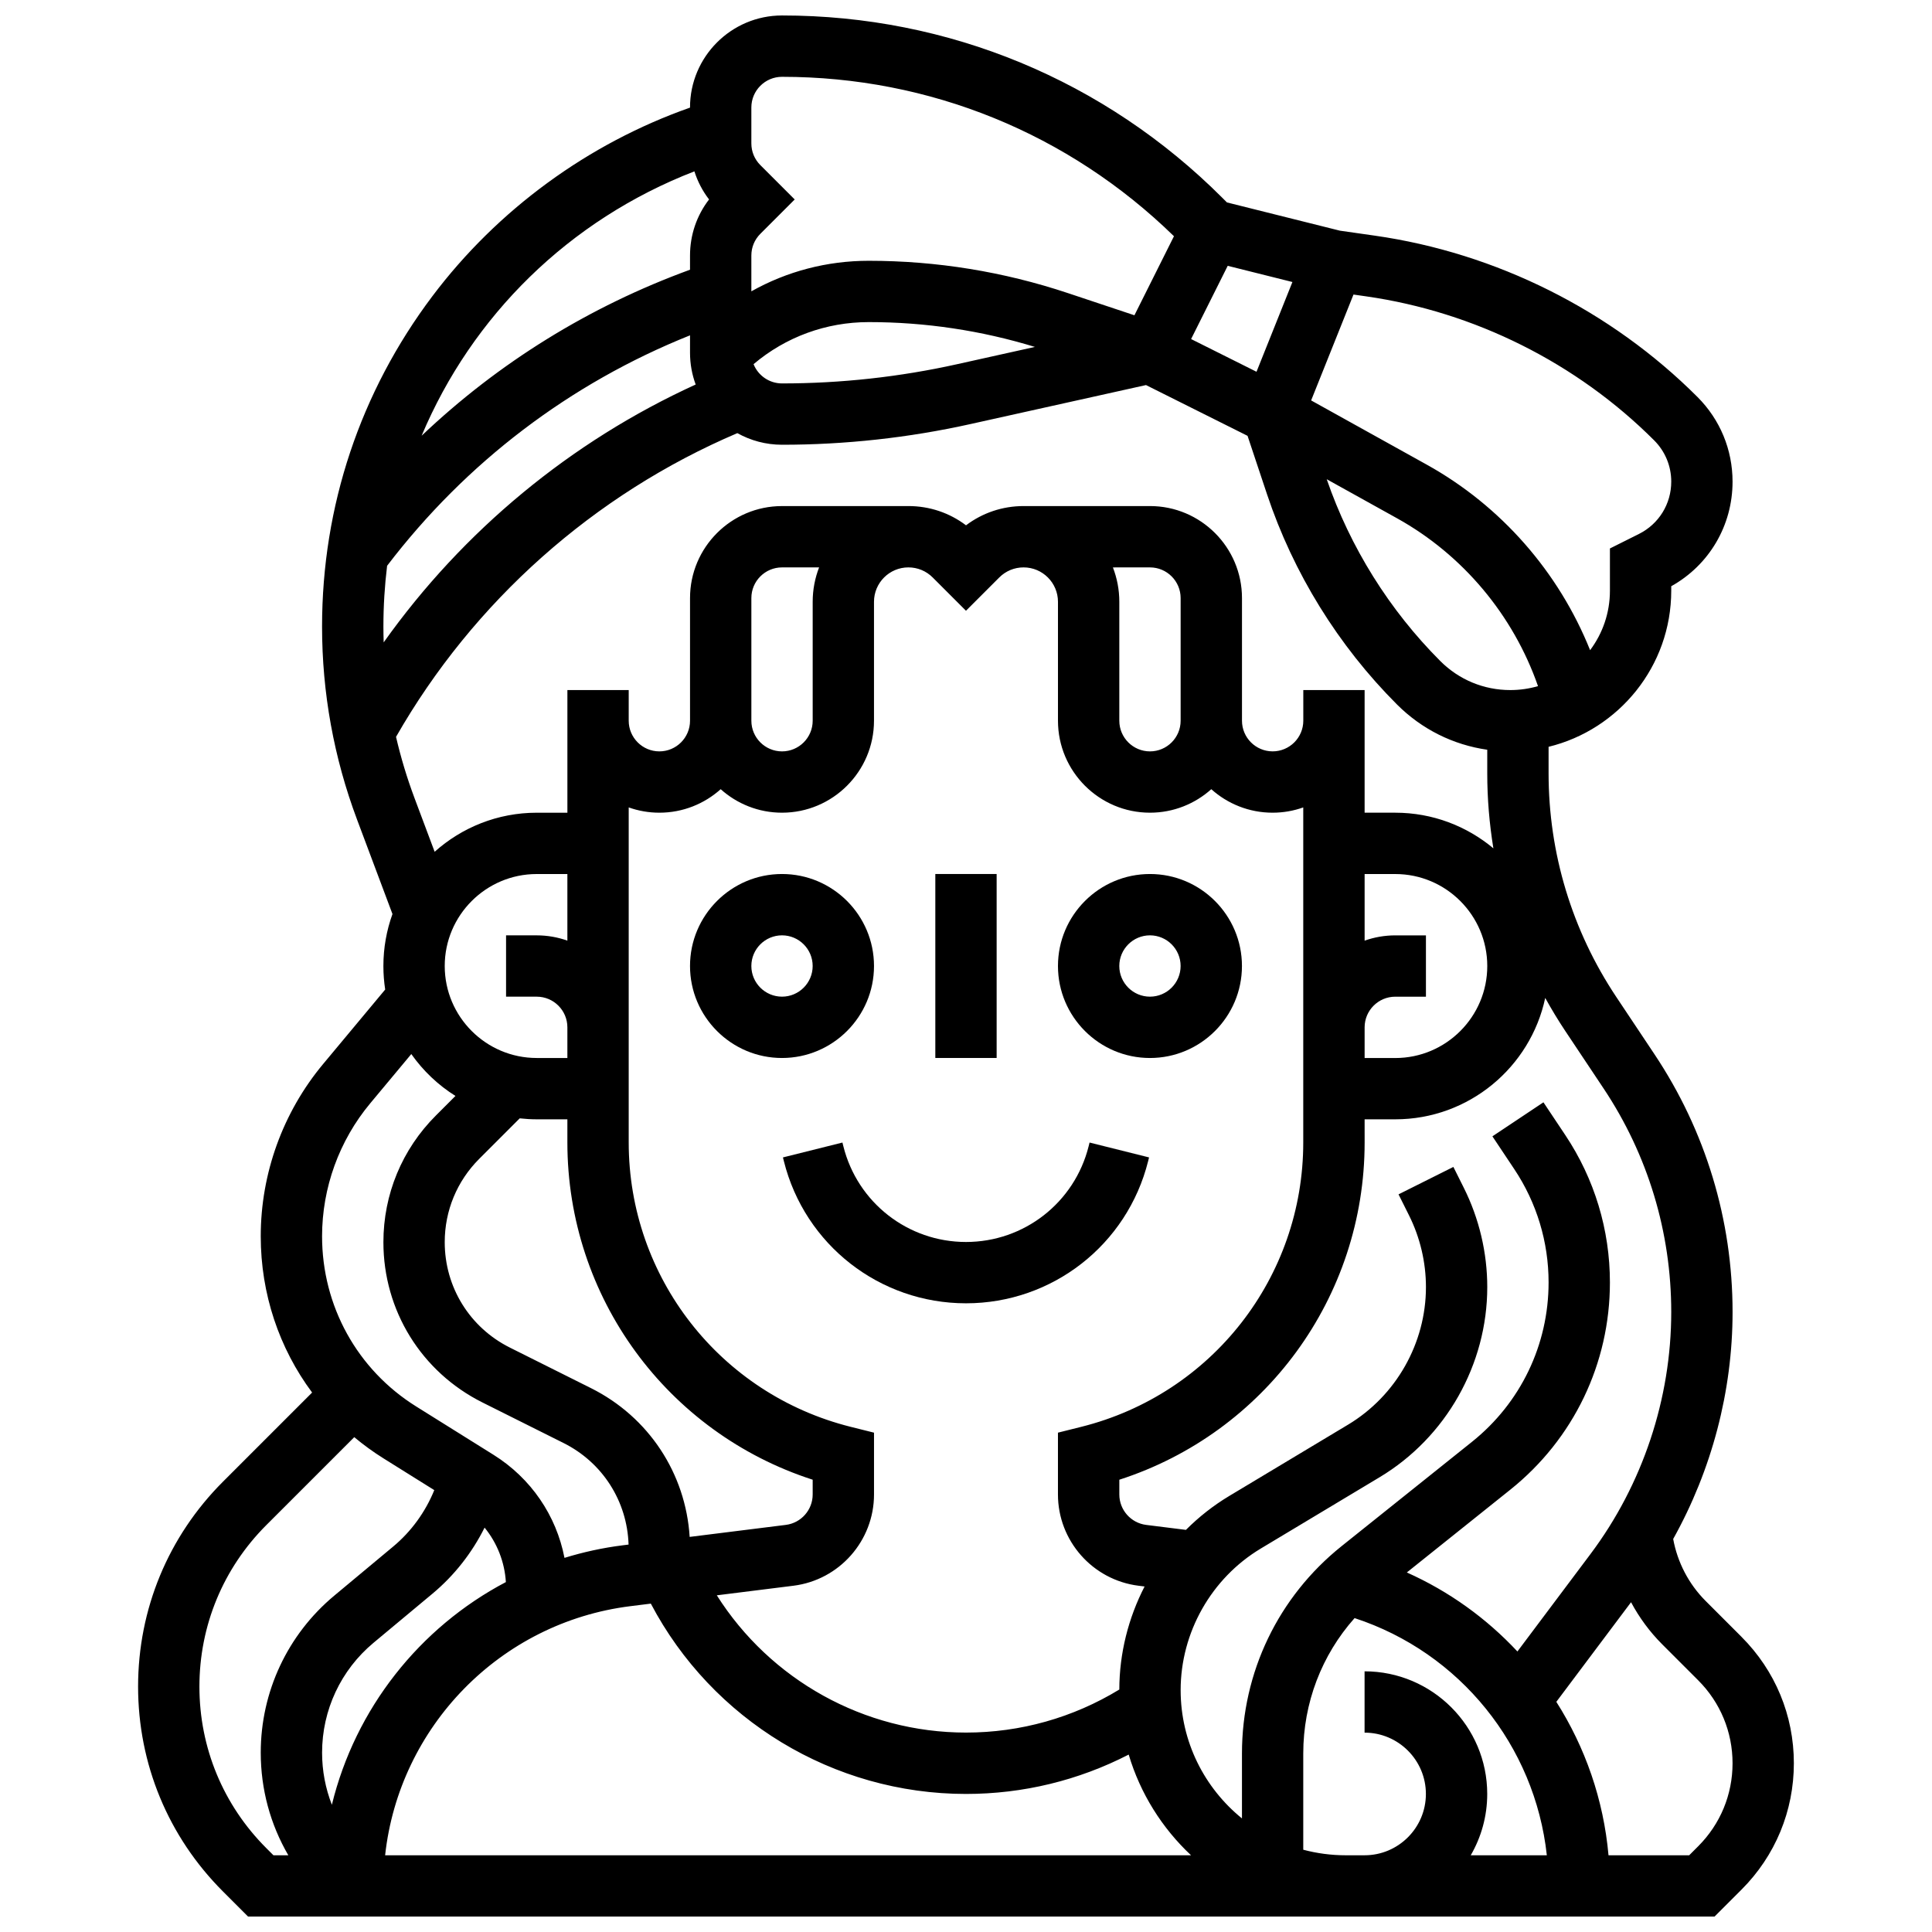 <?xml version="1.0" encoding="UTF-8"?>
<!-- Uploaded to: ICON Repo, www.iconrepo.com, Generator: ICON Repo Mixer Tools -->
<svg width="800px" height="800px" version="1.1" viewBox="144 144 512 512" xmlns="http://www.w3.org/2000/svg">
 <defs>
  <clipPath id="a">
   <path d="m180 148.09h440v503.81h-440z"/>
  </clipPath>
 </defs>
 <path d="m391.87 375.62h16.25v48.754h-16.25z"/>
 <path d="m375.62 400c0-13.441-10.934-24.379-24.379-24.379-13.441 0-24.379 10.934-24.379 24.379 0 13.441 10.934 24.379 24.379 24.379 13.441-0.004 24.379-10.938 24.379-24.379zm-24.379 8.125c-4.481 0-8.125-3.644-8.125-8.125s3.644-8.125 8.125-8.125c4.481 0 8.125 3.644 8.125 8.125s-3.644 8.125-8.125 8.125z"/>
 <path d="m448.75 424.38c13.441 0 24.379-10.934 24.379-24.379 0-13.441-10.934-24.379-24.379-24.379-13.441 0-24.379 10.934-24.379 24.379 0 13.445 10.938 24.379 24.379 24.379zm0-32.504c4.481 0 8.125 3.644 8.125 8.125 0 4.481-3.644 8.125-8.125 8.125-4.481 0-8.125-3.644-8.125-8.125 0-4.477 3.644-8.125 8.125-8.125z"/>
 <path d="m448.27 451.7 0.242-0.973-15.766-3.941-0.242 0.973c-3.738 14.941-17.102 25.379-32.504 25.379s-28.77-10.438-32.504-25.379l-0.242-0.973-15.766 3.941 0.242 0.973c5.543 22.191 25.395 37.688 48.27 37.688 22.871 0 42.723-15.496 48.27-37.688z"/>
 <g clip-path="url(#a)">
  <path d="m605.53 577.79-9.52-9.52c-4.473-4.473-7.465-10.234-8.598-16.426 10.211-18.301 15.738-39.148 15.738-60.148 0-24.383-7.148-47.992-20.676-68.281l-10.137-15.207c-11.738-17.609-17.945-38.102-17.945-59.266v-7.031c18.629-4.543 32.504-21.363 32.504-41.371v-1.184c10.062-5.609 16.25-16.098 16.25-27.707 0-8.477-3.301-16.449-9.297-22.445-22.977-22.977-53.34-38.16-85.504-42.754l-9.27-1.324-29.918-7.481-1.195-1.195c-31.176-31.18-72.625-48.352-116.72-48.352-13.441 0-24.379 10.938-24.379 24.379v0.043c-26.941 9.469-51.02 27.047-68.285 49.984-19.117 25.398-29.227 55.672-29.227 87.543 0 17.531 3.121 34.742 9.277 51.156l9.383 25.023c-1.555 4.305-2.406 8.941-2.406 13.777 0 2.121 0.164 4.199 0.477 6.234l-16.461 19.754c-10.652 12.781-16.52 28.988-16.52 45.629 0 15.254 4.875 29.66 13.613 41.418l-23.625 23.625c-14.504 14.504-22.492 33.789-22.492 54.297 0 20.512 7.988 39.793 22.492 54.297l6.644 6.648h388.65l7.141-7.141c8.945-8.945 13.871-20.836 13.871-33.488 0-12.652-4.926-24.543-13.871-33.488zm-46.715-160.57 10.137 15.207c11.742 17.605 17.945 38.102 17.945 59.266 0 22.965-7.59 45.734-21.371 64.105l-19.395 25.859c-8.168-8.75-18.082-15.926-29.305-20.938l27.41-21.93c16.785-13.422 26.41-33.449 26.41-54.941 0-13.938-4.086-27.434-11.816-39.027l-5.801-8.699-13.523 9.016 5.801 8.699c5.945 8.918 9.086 19.297 9.086 30.012 0 16.527-7.402 31.93-20.309 42.254l-34.543 27.637c-16.781 13.426-26.406 33.453-26.406 54.945v17.211c-9.906-8.031-16.25-20.285-16.25-34 0-15.281 8.141-29.66 21.246-37.523l31.48-18.891c17.598-10.559 28.531-29.867 28.531-50.395 0-9.078-2.144-18.164-6.203-26.281l-2.777-5.559-14.535 7.269 2.777 5.559c2.938 5.871 4.488 12.449 4.488 19.016 0 14.848-7.91 28.82-20.645 36.461l-31.48 18.891c-4.223 2.535-8.066 5.566-11.48 8.988l-10.535-1.316c-4.059-0.508-7.117-3.977-7.117-8.062v-3.91c38.582-12.457 65.008-48.344 65.008-89.383l-0.004-6.129h8.125c19.504 0 35.836-13.812 39.738-32.172 1.648 2.981 3.41 5.906 5.312 8.762zm-118.18 174.52c-12.25 7.469-26.203 11.41-40.633 11.41-27.004 0-51.863-13.973-66.039-36.375l20.305-2.539c12.176-1.523 21.355-11.922 21.355-24.191v-16.375l-6.156-1.539c-34.652-8.66-58.852-39.656-58.852-75.375v-88.781c2.543 0.902 5.277 1.398 8.125 1.398 6.238 0 11.938-2.359 16.25-6.227 4.316 3.867 10.012 6.227 16.25 6.227 13.441 0 24.379-10.934 24.379-24.379v-31.516c0-5.023 4.086-9.113 9.113-9.113 2.434 0 4.723 0.949 6.441 2.668l8.824 8.824 8.824-8.824c1.719-1.719 4.008-2.668 6.441-2.668 5.023 0 9.113 4.086 9.113 9.113v31.516c0 13.441 10.934 24.379 24.379 24.379 6.238 0 11.938-2.359 16.25-6.227 4.316 3.867 10.012 6.227 16.25 6.227 2.848 0 5.582-0.496 8.125-1.398v88.781c0 35.719-24.199 66.715-58.852 75.375l-6.156 1.539v16.375c0 12.27 9.18 22.668 21.355 24.191l1.605 0.199c-4.301 8.344-6.676 17.688-6.699 27.305zm-140.02-79.871-21.492-10.746c-10.648-5.324-17.266-16.031-17.266-27.938 0-8.344 3.25-16.188 9.148-22.086l10.727-10.727c1.48 0.164 2.981 0.258 4.504 0.258h8.125v6.125c0 41.043 26.426 76.926 65.008 89.383v3.91c0 4.09-3.059 7.555-7.117 8.062l-25.484 3.184c-1.062-16.867-10.871-31.789-26.152-39.426zm-55.008-201.82c0-5.445 0.336-10.824 0.98-16.109 20.902-27.398 48.457-48.332 80.277-61.074v4.621c0 2.957 0.531 5.789 1.5 8.414-33.082 15.094-61.676 38.777-82.684 68.332-0.043-1.391-0.074-2.785-0.074-4.184zm93.797-51.266c3.508 1.961 7.547 3.078 11.84 3.078 16.77 0 33.57-1.844 49.938-5.481l46.52-10.336 26.914 13.457 5.16 15.484c6.953 20.863 18.863 40.129 34.445 55.711 6.555 6.555 14.871 10.695 23.918 11.992v6.258c0 6.699 0.559 13.34 1.625 19.871-7.051-5.894-16.117-9.445-26-9.445h-8.125v-32.504h-16.25v8.125c0 4.481-3.644 8.125-8.125 8.125s-8.125-3.644-8.125-8.125v-32.504c0-13.441-10.934-24.379-24.379-24.379h-33.488c-5.582 0-10.891 1.793-15.266 5.102-4.375-3.312-9.684-5.102-15.266-5.102l-33.496 0.004c-13.441 0-24.379 10.934-24.379 24.379v32.504c0 4.481-3.644 8.125-8.125 8.125s-8.125-3.644-8.125-8.125v-8.125h-16.25v32.504h-8.125c-10.383 0-19.863 3.918-27.055 10.352l-5.332-14.223c-1.996-5.324-3.629-10.742-4.902-16.23 20.523-35.891 52.453-64.289 90.453-80.492zm4.297-18.277c8.531-7.215 19.227-11.148 30.527-11.148 14.957 0 29.754 2.211 44.035 6.578l-20.609 4.578c-15.207 3.383-30.824 5.098-46.41 5.098-3.414 0-6.344-2.117-7.543-5.106zm200.54 86.367h-0.004c-6.996 0-13.574-2.727-18.523-7.672-13.516-13.52-23.906-30.164-30.117-48.203l18.629 10.348c17.492 9.719 30.816 25.699 37.363 44.484-2.328 0.676-4.793 1.043-7.348 1.043zm-38.602 89.383c0-4.481 3.644-8.125 8.125-8.125h8.125v-16.25h-8.125c-2.848 0-5.582 0.496-8.125 1.398v-17.652h8.125c13.441 0 24.379 10.938 24.379 24.379s-10.938 24.379-24.379 24.379h-8.125zm-48.758-81.258c0 4.481-3.644 8.125-8.125 8.125-4.481 0-8.125-3.644-8.125-8.125v-31.516c0-3.211-0.605-6.281-1.699-9.113l9.824-0.004c4.481 0 8.125 3.644 8.125 8.125zm-113.76-8.129v-24.379c0-4.481 3.644-8.125 8.125-8.125h9.824c-1.094 2.828-1.699 5.902-1.699 9.113v31.52c0 4.481-3.644 8.125-8.125 8.125-4.481 0-8.125-3.644-8.125-8.125zm-56.883 48.758h8.125v17.648c-2.543-0.902-5.277-1.398-8.125-1.398h-8.125v16.25h8.125c4.481 0 8.125 3.644 8.125 8.125v8.125h-8.125c-13.441 0-24.379-10.938-24.379-24.379 0-13.434 10.938-24.371 24.379-24.371zm300.66-103.98c0 5.906-3.281 11.215-8.562 13.855l-7.688 3.844v11.191c0 5.906-1.953 11.363-5.254 15.762-8.309-20.711-23.605-38.23-43.273-49.156l-30.656-17.031 11.223-28.055 3.363 0.48c28.707 4.102 55.809 17.652 76.312 38.156 2.926 2.926 4.535 6.812 4.535 10.953zm-117.54-57.203 17.148 4.289-9.516 23.785-17.336-8.668zm-126.24-2.731c0-2.172 0.844-4.211 2.379-5.746l9.109-9.109-9.109-9.109c-1.535-1.535-2.379-3.578-2.379-5.746v-9.523c0-4.481 3.644-8.125 8.125-8.125 39.113 0 75.922 14.988 103.87 42.246l-10.477 20.949-17.621-5.875c-17.051-5.684-34.812-8.566-52.789-8.566-11.074 0-21.715 2.812-31.109 8.094zm-15.094-22.305c0.852 2.676 2.152 5.195 3.887 7.445-3.273 4.242-5.047 9.414-5.047 14.859v3.762c-26.68 9.734-50.773 24.668-71.125 43.992 13.324-31.688 39-57.168 72.285-70.059zm-85.914 246.99 10.891-13.066c3.121 4.434 7.098 8.215 11.699 11.102l-5.18 5.18c-8.977 8.969-13.914 20.895-13.914 33.578 0 18.102 10.059 34.379 26.25 42.473l21.492 10.746c10.344 5.172 16.863 15.422 17.23 26.914l-1.535 0.191c-5.316 0.664-10.473 1.801-15.449 3.332-2.172-11.23-8.871-21.102-18.824-27.324l-20.488-12.805c-15.609-9.754-24.93-26.613-24.93-45.094 0-12.848 4.531-25.359 12.758-35.227zm-10.16 185.88c-1.695-4.344-2.594-9.004-2.594-13.809 0-11.285 4.973-21.898 13.641-29.121l15.629-13.023c5.762-4.801 10.461-10.805 13.797-17.492 3.309 4.055 5.305 9.066 5.641 14.43-22.922 12.066-39.902 33.562-46.113 59.016zm-17.367 11.5c-11.438-11.434-17.734-26.637-17.734-42.809 0-16.168 6.297-31.371 17.73-42.805l23.305-23.305c2.441 2.035 5.031 3.93 7.781 5.644l13.426 8.391c-2.34 5.766-6.082 10.949-10.875 14.941l-15.629 13.023c-12.383 10.324-19.484 25.488-19.484 41.609 0 9.711 2.547 19.023 7.309 27.195h-3.945zm31.48 1.887c3.711-33.98 30.402-61.691 64.992-66.016l5.422-0.676c16.223 30.824 48.363 50.438 83.523 50.438 15.129 0 29.824-3.59 43.117-10.434 3.07 10.328 8.852 19.496 16.52 26.684zm254.57 0c-3.891 0-7.66-0.516-11.254-1.473v-25.496c0-13.406 4.871-26.07 13.602-35.887 27.914 9.133 47.793 33.832 50.949 62.859h-20.168c2.773-4.785 4.371-10.332 4.371-16.25 0-17.922-14.582-32.504-32.504-32.504v16.25c8.961 0 16.25 7.293 16.25 16.25 0 8.961-7.293 16.25-16.25 16.25zm93.398-2.383-2.379 2.383h-21.379c-1.312-14.75-6.18-28.629-13.828-40.664l19.801-26.398c2.184 4.086 4.961 7.859 8.27 11.168l9.52 9.52c5.875 5.875 9.109 13.688 9.109 21.996 0 8.312-3.238 16.121-9.113 21.996z"/>
 </g>
</svg>